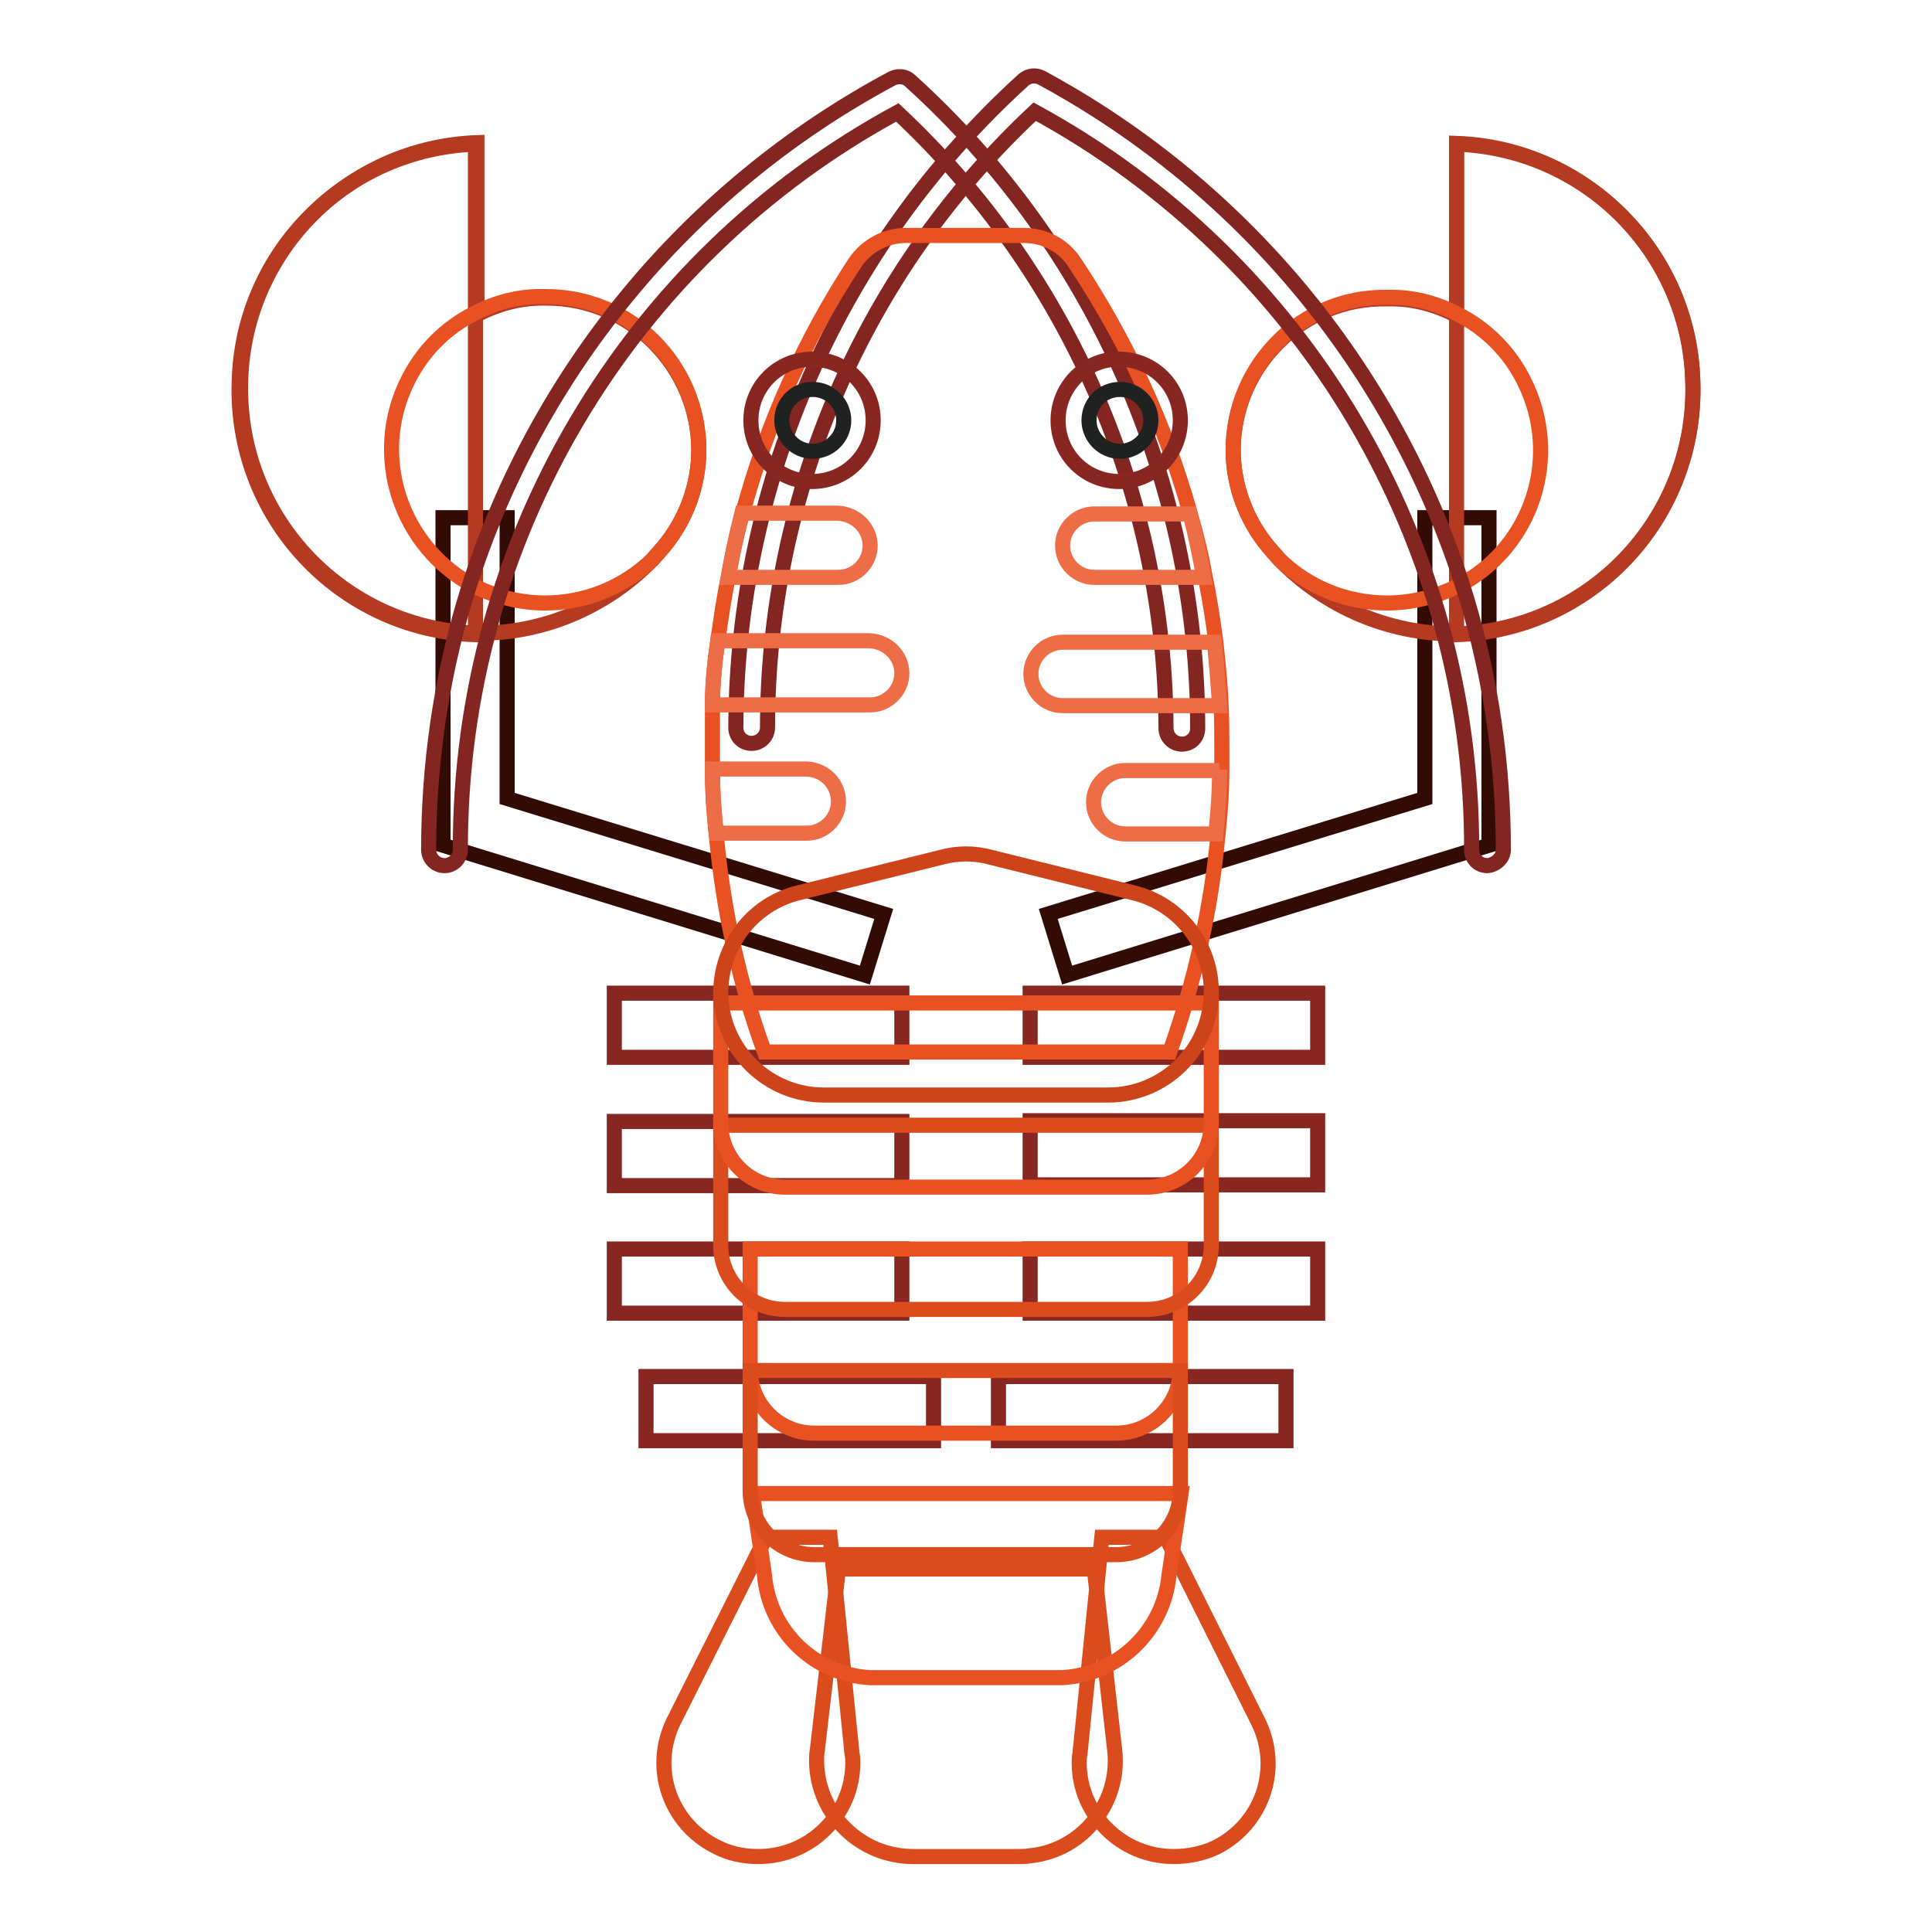 <?xml version="1.0" encoding="utf-8"?>
<!-- Svg Vector Icons : http://www.onlinewebfonts.com/icon -->
<!DOCTYPE svg PUBLIC "-//W3C//DTD SVG 1.1//EN" "http://www.w3.org/Graphics/SVG/1.1/DTD/svg11.dtd">
<svg version="1.1" xmlns="http://www.w3.org/2000/svg" xmlns:xlink="http://www.w3.org/1999/xlink" x="0px" y="0px" viewBox="0 0 256 256" enable-background="new 0 0 256 256" xml:space="preserve">
<g> <path stroke-width="2" fill-opacity="0" stroke="#da4b1d"  d="M100.5,246c6.9,0,12.5-5.6,12.5-12.4c0-0.4,0-0.8-0.1-1.2l-2.9-28.7h-8.5L89.3,228 c-3.1,6.2-0.6,13.6,5.6,16.7C96.6,245.6,98.5,246,100.5,246z M155.5,246c-6.9,0-12.5-5.6-12.5-12.4c0-0.4,0-0.8,0.1-1.2l2.9-28.7 h8.5l12.2,24.4c3.1,6.2,0.6,13.6-5.6,16.7C159.4,245.6,157.5,246,155.5,246z"/> <path stroke-width="2" fill-opacity="0" stroke="#da4b1d"  d="M135,246h-14c-7,0-12.7-5.6-12.8-12.6c0-0.5,0-1,0.1-1.5l2.8-24h33.9l2.7,24c0.8,7-4.3,13.3-11.2,14 C135.9,246,135.5,246,135,246z"/> <path stroke-width="2" fill-opacity="0" stroke="#882721"  d="M81.4,131.6h38.1v8.5H81.4V131.6z"/> <path stroke-width="2" fill-opacity="0" stroke="#882721"  d="M81.4,148.6h38.1v8.5H81.4V148.6z"/> <path stroke-width="2" fill-opacity="0" stroke="#882721"  d="M81.4,165.5h38.1v8.5H81.4V165.5z"/> <path stroke-width="2" fill-opacity="0" stroke="#882721"  d="M85.6,182.4h38.1v8.5H85.6V182.4z"/> <path stroke-width="2" fill-opacity="0" stroke="#882721"  d="M174.6,140.1h-38.1v-8.5h38.1V140.1L174.6,140.1z"/> <path stroke-width="2" fill-opacity="0" stroke="#882721"  d="M174.6,157h-38.1v-8.5h38.1V157L174.6,157z"/> <path stroke-width="2" fill-opacity="0" stroke="#882721"  d="M174.6,174h-38.1v-8.5h38.1V174L174.6,174z"/> <path stroke-width="2" fill-opacity="0" stroke="#882721"  d="M170.4,190.9h-38.1v-8.5h38.1V190.9z"/> <path stroke-width="2" fill-opacity="0" stroke="#320b05"  d="M114.6,129.2L58.7,112V68.6h8.5v37.2l49.9,15.3L114.6,129.2z"/> <path stroke-width="2" fill-opacity="0" stroke="#b53a22"  d="M92.6,59.6c0,4.7-1.7,9.3-4.7,12.9l-1.4,1.6C80.4,80.4,72,84,63.2,83.9c-18-0.6-32-15.7-31.3-33.7 c0.6-17,14.3-30.7,31.3-31.3v22.8c2.9-1.5,6-2.3,9.3-2.2C83.5,39.5,92.5,48.5,92.6,59.6z"/> <path stroke-width="2" fill-opacity="0" stroke="#b53a22"  d="M63,19.1v65c-18-0.6-32-15.7-31.3-33.7C32.2,33.4,45.9,19.7,63,19.1z"/> <path stroke-width="2" fill-opacity="0" stroke="#e85223"  d="M92.6,59.6c0,4.7-1.7,9.3-4.7,12.9l-1.4,1.6c-3.8,3.7-8.9,5.8-14.3,5.8c-3.2,0-6.4-0.8-9.3-2.2 C53,72.5,49,60.3,54.1,50.3c1.9-3.8,5-6.9,8.8-8.8c2.9-1.5,6-2.3,9.3-2.2C83.5,39.2,92.6,48.4,92.6,59.6L92.6,59.6z"/> <path stroke-width="2" fill-opacity="0" stroke="#320b05"  d="M141.4,129.2l-2.5-8.1l49.9-15.3V68.6h8.5V112L141.4,129.2L141.4,129.2z"/> <path stroke-width="2" fill-opacity="0" stroke="#b53a22"  d="M163.4,59.6c0,4.7,1.7,9.3,4.7,12.9l1.4,1.6c6.1,6.3,14.5,9.9,23.3,9.9h0.2c18-0.6,32-15.7,31.3-33.7 c-0.6-17-14.3-30.7-31.3-31.3v22.8c-2.9-1.5-6-2.3-9.3-2.2C172.6,39.4,163.5,48.4,163.4,59.6z"/> <path stroke-width="2" fill-opacity="0" stroke="#b53a22"  d="M193,19.1v65c18-0.6,32-15.7,31.3-33.7C223.8,33.4,210.1,19.7,193,19.1z"/> <path stroke-width="2" fill-opacity="0" stroke="#e85223"  d="M163.4,59.6c0,4.7,1.7,9.3,4.7,12.9l1.4,1.6c3.8,3.7,8.9,5.8,14.3,5.8c3.2,0,6.4-0.8,9.3-2.2 c10-5.1,13.9-17.3,8.8-27.3c-1.9-3.8-5-6.9-8.8-8.8c-2.9-1.5-6-2.3-9.3-2.2C172.5,39.2,163.4,48.4,163.4,59.6L163.4,59.6z"/> <path stroke-width="2" fill-opacity="0" stroke="#832520"  d="M58.9,114.7c-1.2,0-2.1-1-2.1-2.1c0-11.2,1.6-22.4,4.8-33.1c8.9-29.6,29.3-54.5,56.6-69.1 c0.8-0.4,1.8-0.3,2.4,0.3c24.2,21.9,38.1,53.1,38.1,85.8c0,1.2-0.9,2.1-2.1,2.1c-1.2,0-2.1-1-2.1-2.1c-0.1-31-13-60.5-35.6-81.6 C83.1,34.3,60.9,71.8,61,112.6C61,113.7,60.1,114.7,58.9,114.7z"/> <path stroke-width="2" fill-opacity="0" stroke="#832520"  d="M197.1,114.7c-1.2,0-2.1-0.9-2.1-2.1c0.1-40.7-22.1-78.3-57.9-97.8c-22.6,21.1-35.4,50.7-35.4,81.6 c0,1.2-1,2.1-2.1,2.1c-1.2,0-2.1-0.9-2.1-2.1l0,0c0.1-32.7,13.9-63.8,38.1-85.8c0.7-0.6,1.6-0.7,2.4-0.3 c27.2,14.7,47.5,39.6,56.4,69.2c3.2,10.7,4.8,21.9,4.8,33.1C199.2,113.7,198.2,114.6,197.1,114.7L197.1,114.7z"/> <path stroke-width="2" fill-opacity="0" stroke="#e85223"  d="M99.5,165.5h56.9v15.9c0,4.7-3.8,8.5-8.5,8.5l0,0h-40c-4.7,0-8.5-3.8-8.5-8.5l0,0V165.5z"/> <path stroke-width="2" fill-opacity="0" stroke="#da4b1d"  d="M95.5,149.1h65v15.9c0,4.7-3.8,8.5-8.5,8.5l0,0h-48c-4.7,0-8.5-3.8-8.5-8.5l0,0V149.1z"/> <path stroke-width="2" fill-opacity="0" stroke="#e85223"  d="M95.5,132.9h65v15.9c0,4.7-3.8,8.5-8.5,8.5l0,0h-48c-4.7,0-8.5-3.8-8.5-8.5l0,0V132.9z"/> <path stroke-width="2" fill-opacity="0" stroke="#e85223"  d="M161.9,99.3v2.7c0,2.8-0.2,5.7-0.5,8.5c-0.9,9.9-3.1,19.6-6.4,28.9h-53.7c-3.4-9.3-5.5-19-6.4-28.9 c-0.3-2.8-0.5-5.6-0.5-8.5v-2.7v-5.8c0-2.8,0.3-5.7,0.7-8.5c0.4-2.8,0.8-5.7,1.4-8.5c0.5-2.9,1.1-5.7,1.9-8.5 c3.2-11.8,8.2-23,14.9-33.2c1.5-2.2,4-3.6,6.7-3.6h15.7c2.7,0,5.2,1.3,6.7,3.6c6.8,10.2,12,21.4,15.3,33.2c0.8,2.8,1.5,5.6,2,8.5 c0.6,2.8,1,5.6,1.4,8.5c0.3,2.9,0.6,5.6,0.7,8.5C161.9,95.4,161.9,97.3,161.9,99.3L161.9,99.3z"/> <path stroke-width="2" fill-opacity="0" stroke="#882721"  d="M99.5,55.7c0,4.5,3.6,8.1,8.1,8.1s8.1-3.6,8.1-8.1l0,0c0-4.5-3.6-8.1-8.1-8.1S99.5,51.2,99.5,55.7 L99.5,55.7z"/> <path stroke-width="2" fill-opacity="0" stroke="#202121"  d="M103.6,55.7c0,2.2,1.8,4.1,4.1,4.1c2.2,0,4.1-1.8,4.1-4.1c0,0,0,0,0,0c0-2.2-1.8-4.1-4.1-4.1 C105.4,51.6,103.6,53.4,103.6,55.7C103.6,55.7,103.6,55.7,103.6,55.7z"/> <path stroke-width="2" fill-opacity="0" stroke="#882721"  d="M140.2,55.7c0,4.5,3.6,8.1,8.1,8.1c4.5,0,8.1-3.6,8.1-8.1c0,0,0,0,0,0c0-4.5-3.6-8.1-8.1-8.1 C143.9,47.5,140.2,51.2,140.2,55.7C140.2,55.7,140.2,55.7,140.2,55.7z"/> <path stroke-width="2" fill-opacity="0" stroke="#202121"  d="M144.3,55.7c0,2.2,1.8,4.1,4.1,4.1c2.2,0,4.1-1.8,4.1-4.1c0,0,0,0,0,0c0-2.2-1.8-4.1-4.1-4.1 C146.1,51.6,144.3,53.4,144.3,55.7C144.3,55.7,144.3,55.7,144.3,55.7z"/> <path stroke-width="2" fill-opacity="0" stroke="#cd441b"  d="M146.8,145.1h-37.6c-7.5,0-13.6-6-13.7-13.5c0-6.3,4.2-11.8,10.3-13.3l18.9-4.7c2.2-0.6,4.4-0.6,6.6,0 l18.9,4.7c6.1,1.5,10.4,7,10.3,13.3C160.4,139.1,154.3,145.1,146.8,145.1z"/> <path stroke-width="2" fill-opacity="0" stroke="#e85223"  d="M140.7,222.3h-25.4c-7.4-0.4-13.4-6.2-14-13.6l-1.6-10.8h56.8l-1.6,10.8 C154.2,216.1,148.2,221.9,140.7,222.3z"/> <path stroke-width="2" fill-opacity="0" stroke="#da4b1d"  d="M99.5,181.6h56.9v15.9c0,4.7-3.8,8.5-8.5,8.5l0,0h-40c-4.7,0-8.5-3.8-8.5-8.5l0,0V181.6z"/> <path stroke-width="2" fill-opacity="0" stroke="#ed6d46"  d="M115.3,72.3c0,2.3-1.9,4.2-4.2,4.2l0,0H96.5c0.5-2.9,1.1-5.7,1.8-8.5h12.7C113.4,68.1,115.3,70,115.3,72.3 L115.3,72.3z M119.5,89.2c0,2.3-1.9,4.2-4.2,4.2l0,0H94.4c0-2.8,0.3-5.7,0.7-8.5h20.1C117.6,85,119.5,86.9,119.5,89.2L119.5,89.2z  M111.1,106.2c0,2.3-1.9,4.2-4.2,4.2l0,0h-12c-0.3-2.8-0.5-5.6-0.5-8.5h12.5C109.2,102,111.1,103.8,111.1,106.2L111.1,106.2z  M159.5,76.5h-14.5c-2.3,0-4.2-1.9-4.2-4.2c0-2.3,1.9-4.2,4.2-4.2h12.7C158.4,70.8,159,73.7,159.5,76.5L159.5,76.5z M161.6,93.5 h-20.8c-2.3,0-4.2-1.9-4.2-4.2c0-2.3,1.9-4.2,4.2-4.2h20.1C161.2,87.8,161.4,90.6,161.6,93.5z M161.6,102c0,2.8-0.2,5.7-0.5,8.5 h-12c-2.3,0-4.2-1.9-4.2-4.2c0-2.3,1.9-4.2,4.2-4.2H161.6z"/></g>
</svg>